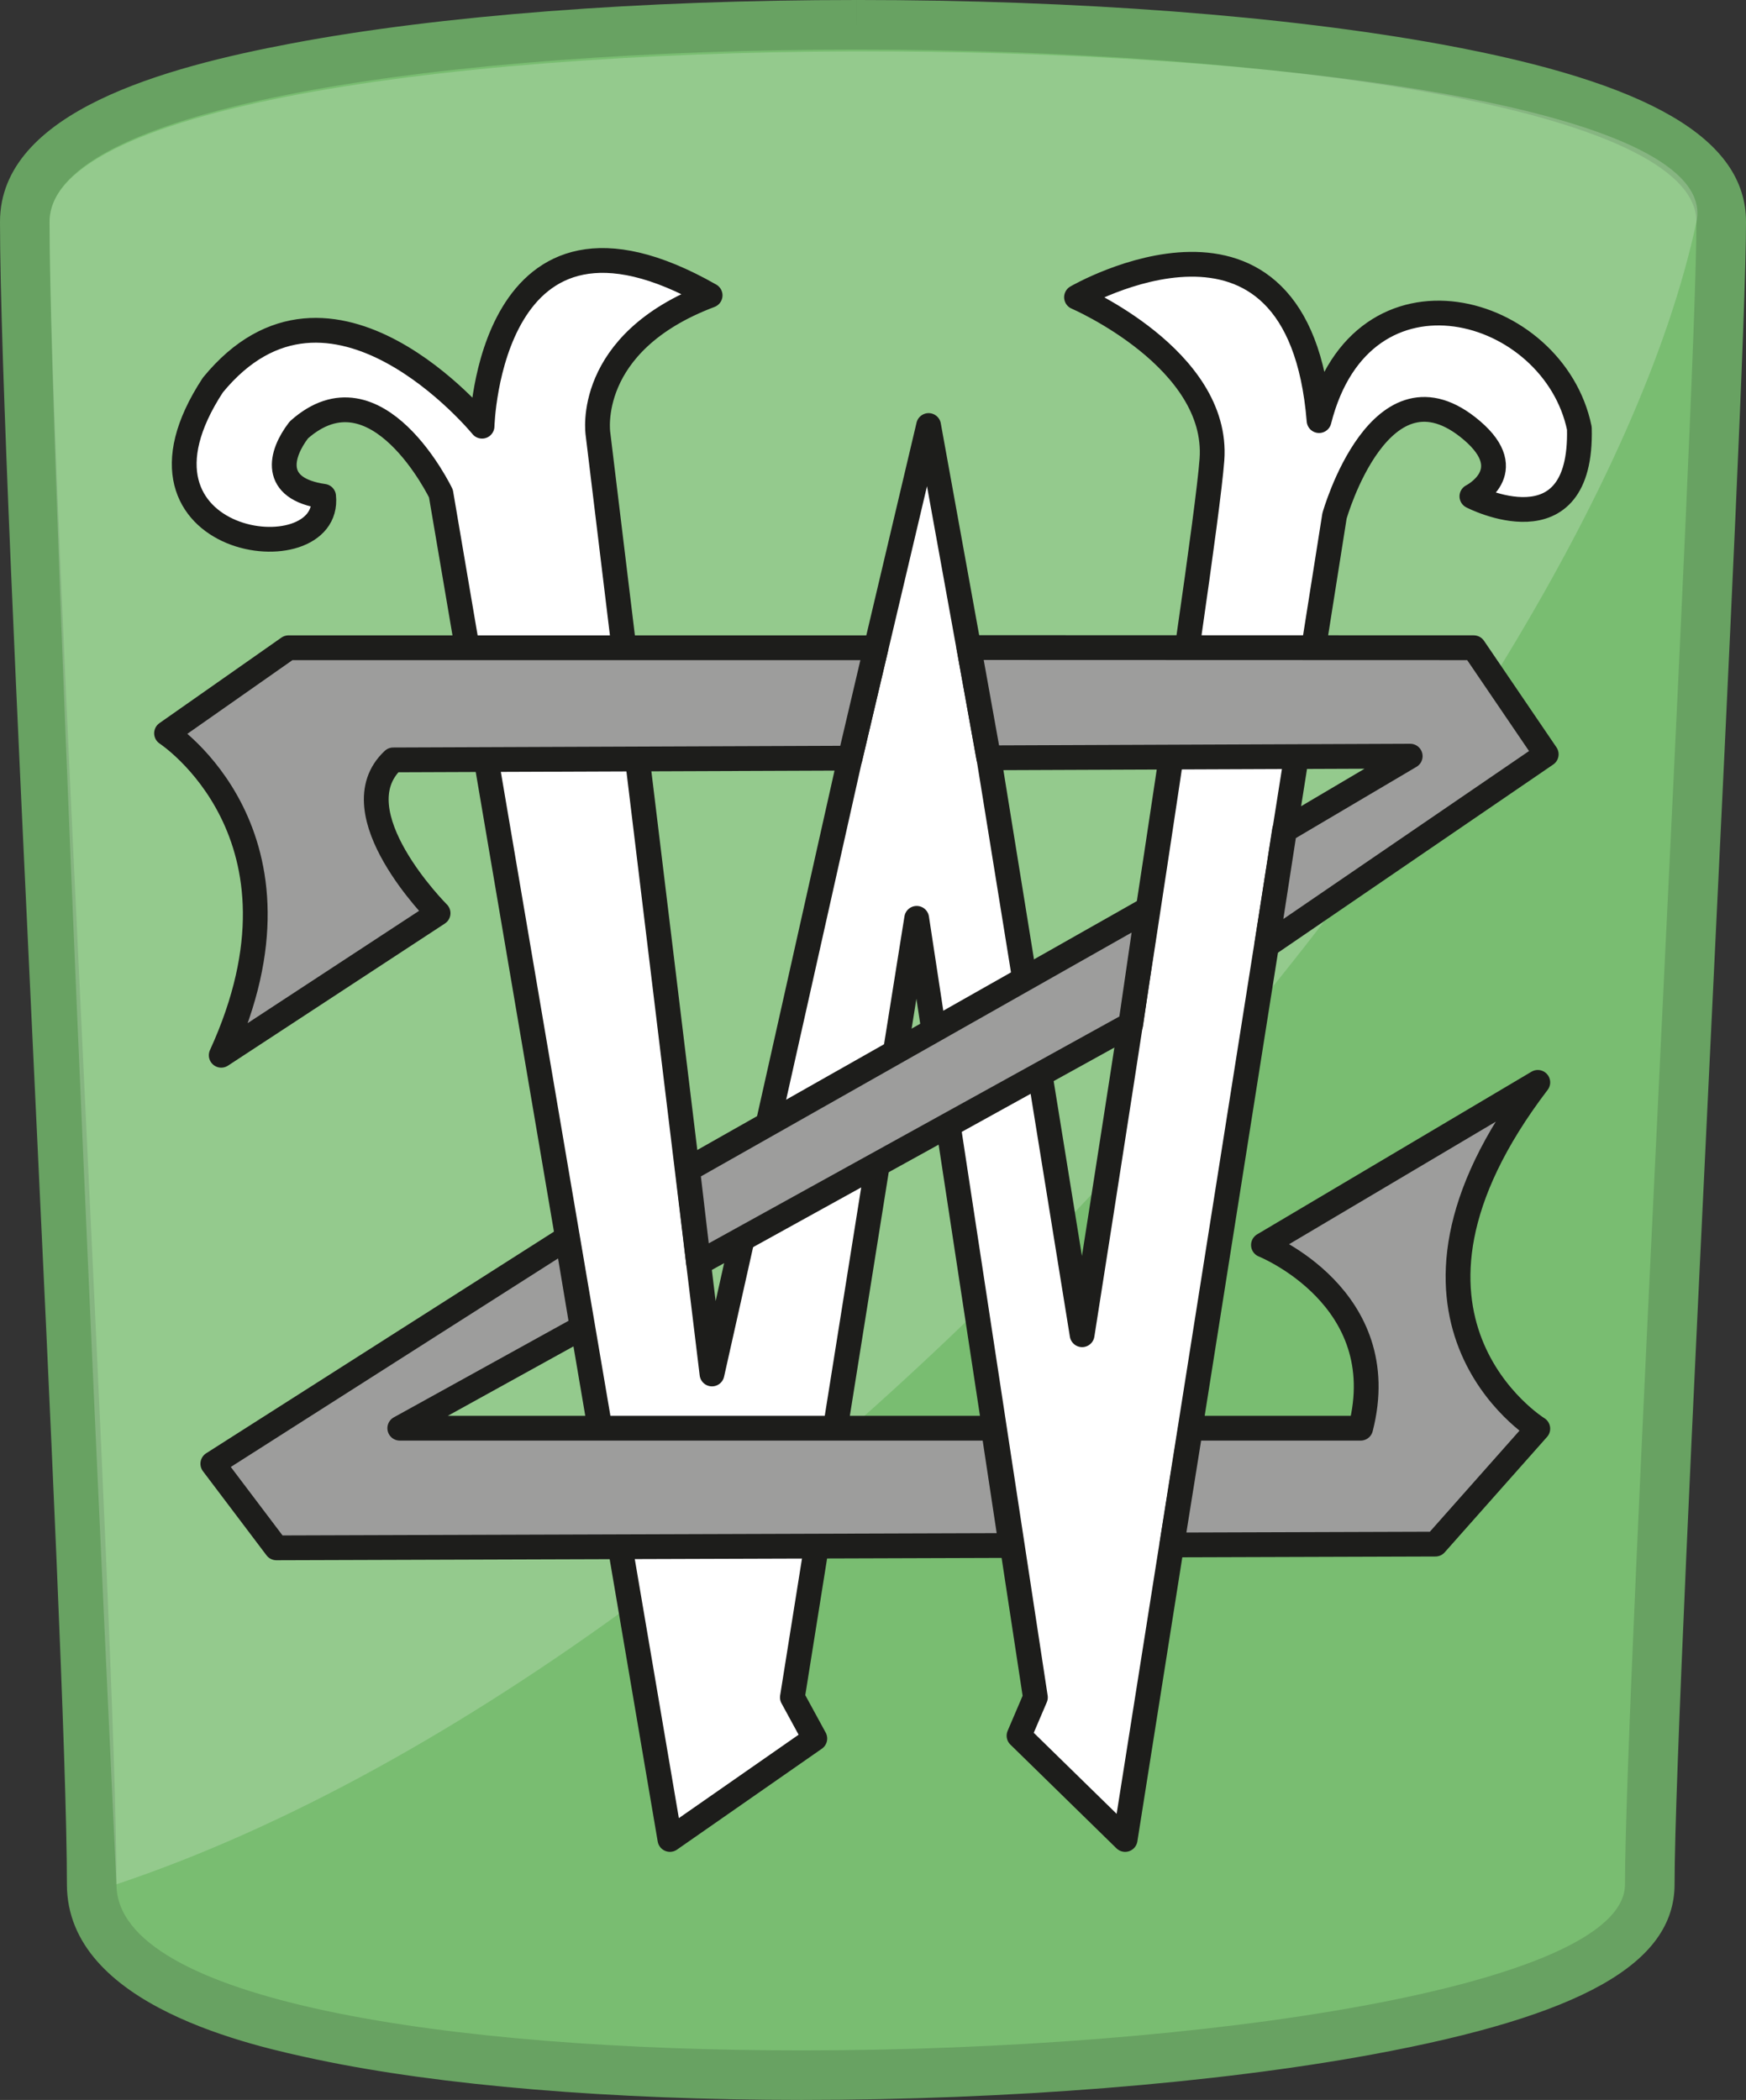<?xml version="1.0" encoding="UTF-8"?>
<svg xmlns="http://www.w3.org/2000/svg" id="Laag_2" width="49.713mm" height="59.793mm" viewBox="0 0 140.918 169.491">
  <rect x="0" y="0" width="140.918" height="169.491" fill="#333333" stroke="none"/>
  <defs>
    <style>.cls-1{fill:#68a262;}.cls-2,.cls-3{fill:#fff;}.cls-4{fill:#79bd71;}.cls-5{fill:#9d9d9c;}.cls-5,.cls-3{stroke:#1d1d1b;stroke-linecap:round;stroke-linejoin:round;stroke-width:2px;}.cls-6{fill:none;opacity:.2;}</style>
  </defs>
  <g id="Laag_1-2">
    <path class="cls-4" d="m64.718,167.492c-17.234,0-57.317-1.502-57.317-15.407,0-9.835-1.347-38.19-2.65-65.611C3.398,58.006,2,28.571,2,17.908,2,2.767,57.936,2,69.148,2c7.141,0,69.769.447,69.769,15.908,0,6.949-1.35,34.872-2.779,64.435-1.468,30.379-2.987,61.792-2.987,69.742,0,5.102-7.455,8.954-22.791,11.776-12.538,2.307-29.174,3.631-45.644,3.631Z"></path>
    <path class="cls-1" d="m69.148,4c33.662-0,67.769,4.763,67.769,13.908,0,14.149-5.766,118.564-5.766,134.177,0,8.282-34.262,13.407-66.434,13.407-28.478,0-55.317-4.014-55.317-13.407,0-20.004-5.4-113.196-5.4-134.177,0-9.389,32.363-13.908,65.148-13.908m.004-4v4l-.002-4c-17.463 0-33.661,1.244-45.614,3.503C13.433,5.412,0,8.983,0,17.908c0,10.71,1.399,40.17,2.753,68.66,1.302,27.398,2.647,55.729,2.647,65.516,0,9.866,15.166,13.082,20.15,14.139,9.939,2.107,23.849,3.268,39.168,3.268,16.586,0,33.354-1.335,46.006-3.664,16.895-3.109,24.429-7.348,24.429-13.743,0-7.902,1.517-39.29,2.985-69.645,1.43-29.588,2.781-57.535,2.781-64.532,0-6.7-7.798-11.249-24.539-14.318-12.632-2.315-29.404-3.59-47.226-3.59h0Z"></path>
    <g class="cls-6">
      <path class="cls-2" d="m9.4,152.084S4,38.888,4,17.908C4-1.121,140.687.253,136.918,17.908c-8.971,42.025-72.304,115.692-127.518,134.177Z"></path>
    </g>
    <path class="cls-3" d="m74.946,34.345l4.884,26.952.513,3.168,6.994,43.265s9.873-62.477,10.477-70.625c.605-8.147-10.929-13.114-10.929-13.114,0,0,17.917-10.41,19.576,9.958,3.472-13.729,18.946-9.372,21.008.619.267,10.132-8.673,5.492-8.673,5.492,0,0,3.928-1.969,0-5.319-7.373-6.288-11.09,6.903-11.09,6.903l-13.105,82.842-3.793,23.982-8.563-8.374,1.321-3.093-9.581-62.88-10.033,62.879,1.81,3.321-11.693,8.146-18.483-108.634s-5.168-10.751-11.467-5.131c-1.509,1.961-2.225,4.752,1.999,5.356.679,6.45-17.539,4.151-8.939-8.977,9.506-11.616,21.727,3.319,21.727,3.319,0,0,.532-20.754,18.407-10.562-10.18,3.84-9.053,11.166-9.053,11.166l9.204,75.893,10.446-46.612.662-2.951,6.375-26.99"></path>
    <polygon class="cls-5" points="78.199 52.267 118.945 52.281 124.794 60.881 102.236 76.304 103.67 67.025 113.816 61.031 79.798 61.165 78.199 52.267"></polygon>
    <path class="cls-5" d="m68.609,61.193l-36.873.141c-4.526,4.224,3.621,12.371,3.621,12.371l-17.502,11.468c8.147-17.805-4.413-25.988-4.413-25.988l9.844-6.903h47.416l-2.093,8.912Z"></path>
    <polygon class="cls-5" points="55.498 94.409 92.615 73.393 91.26 82.679 56.383 101.948 55.498 94.409"></polygon>
    <path class="cls-5" d="m96.089,115.276l13.729-.002c2.716-10.561-7.846-14.786-7.846-14.786l22.142-13.127c-14.484,19.012,0,27.951,0,27.951l-8.261,9.317-21.274.068,1.51-9.422Z"></path>
    <polyline class="cls-5" points="22.307 124.931 17.177 118.141 45.777 99.915 46.986 107.139 32.266 115.274 80.17 115.274 81.603 124.74 22.307 124.931"></polyline>
  </g>
</svg>
